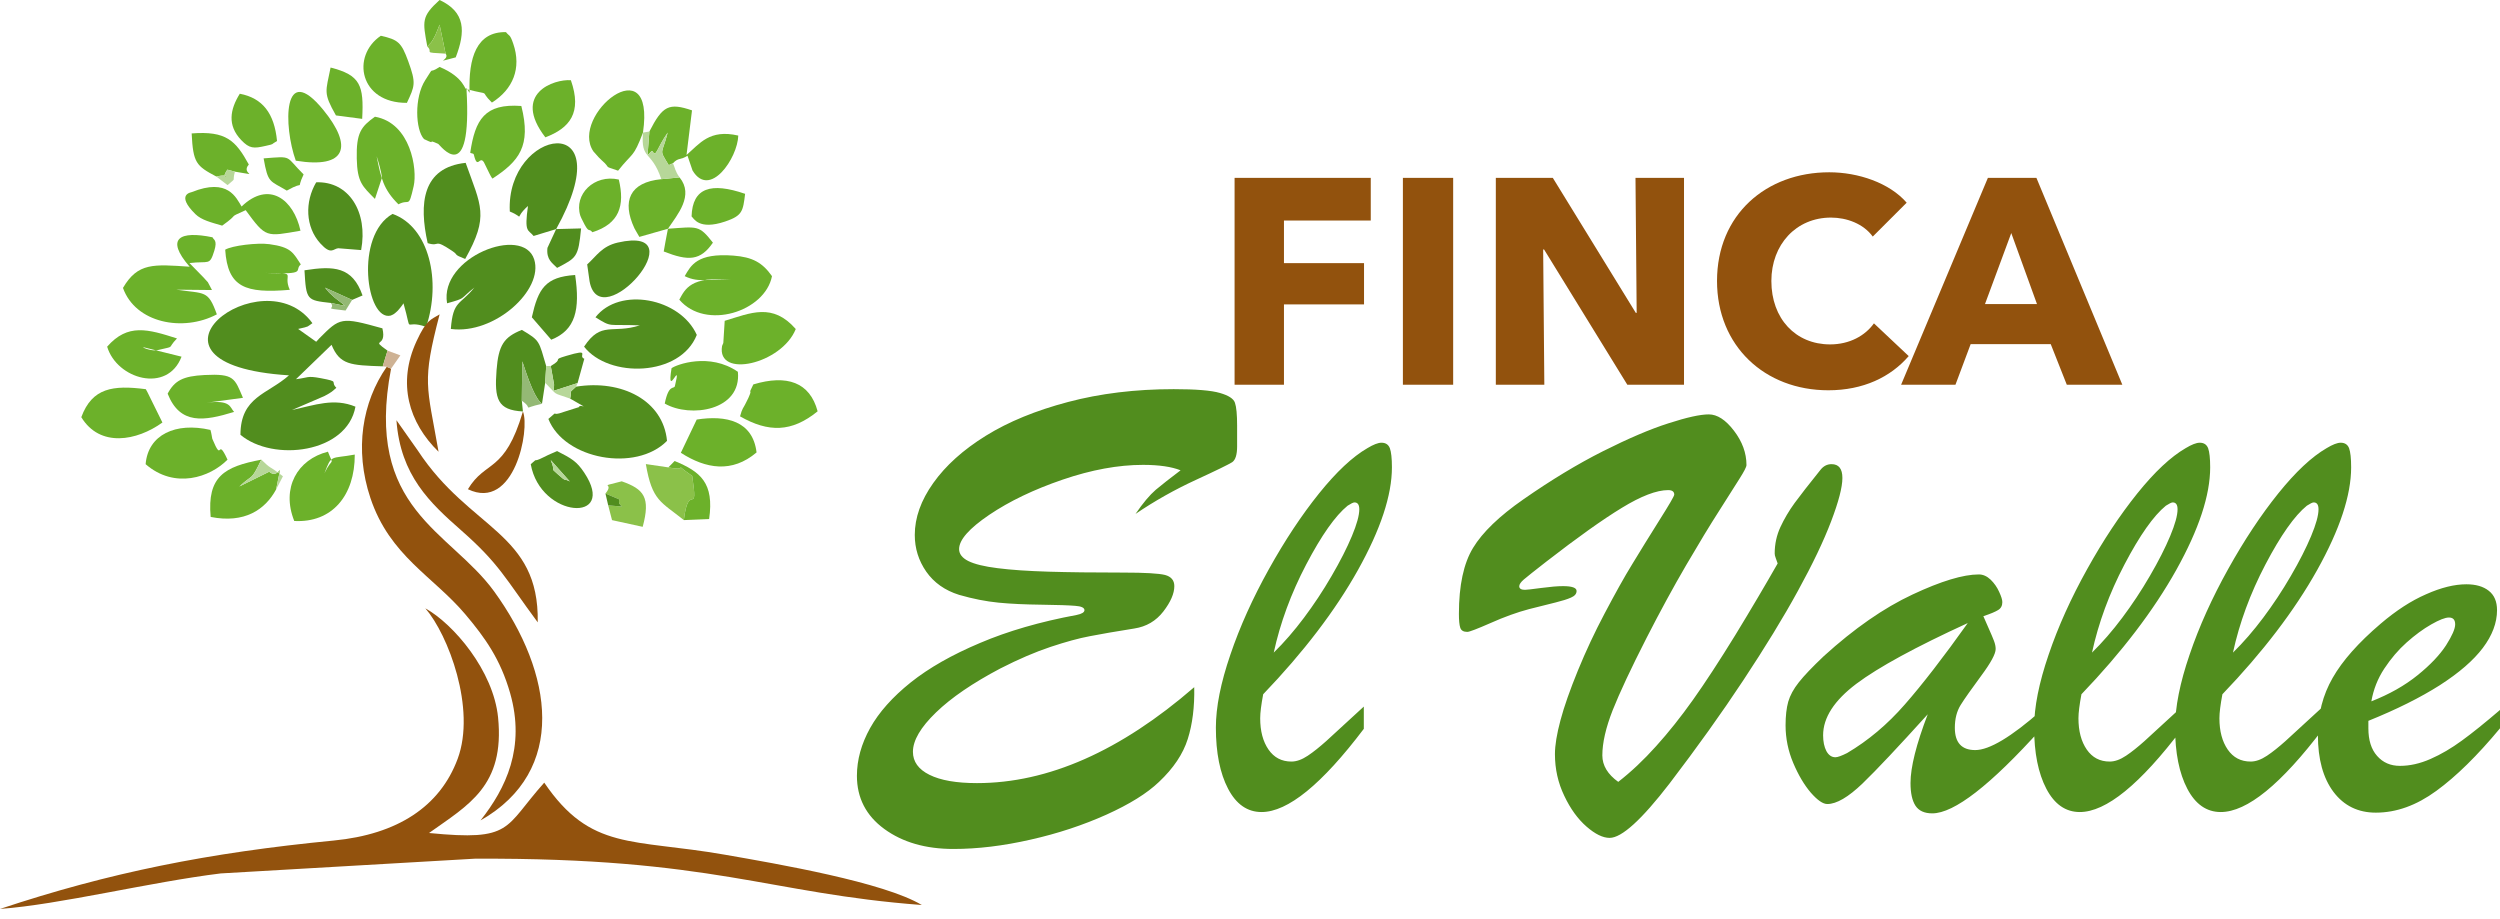 <svg xmlns="http://www.w3.org/2000/svg" width="234" height="86" viewBox="0 0 234 86" fill="none"><path fill-rule="evenodd" clip-rule="evenodd" d="M0 85.076C5.591 84.669 14.023 82.565 20.666 81.752L44.445 80.373C66.832 80.272 71.82 83.622 86.284 84.709C82.709 82.572 72.845 80.872 67.817 79.995C59.165 78.486 55.296 79.655 50.941 73.255C47.131 77.518 48.029 78.742 40.157 77.969C43.835 75.345 47.261 73.57 46.62 67.152C46.186 62.797 42.465 58.413 39.811 56.938C41.956 59.408 44.573 66.34 42.838 71.024C41.179 75.502 37.193 78.096 31.25 78.673C19.473 79.817 10.225 81.678 0 85.076Z" fill="#92520D"></path><path fill-rule="evenodd" clip-rule="evenodd" d="M35.823 34.289L36.272 32.821C34.566 31.594 36.249 32.649 35.793 30.732C31.894 29.645 31.839 29.712 29.87 31.687C29.809 31.748 29.697 31.898 29.595 31.989L27.905 30.789C29.044 30.535 28.71 30.599 29.242 30.248C24.612 23.865 11.044 34.119 27.048 35.132C25.036 36.918 22.514 37.123 22.506 40.698C25.577 43.267 32.49 42.417 33.27 38.064C31.255 37.229 29.502 37.905 27.326 38.38L30.355 37.075C31.095 36.685 31.095 36.631 31.483 36.298C30.864 35.679 31.866 35.746 30.016 35.397C28.695 35.148 28.87 35.357 27.703 35.493L31.033 32.274C31.805 34.154 32.802 34.188 35.823 34.289Z" fill="#518D1E"></path><path fill-rule="evenodd" clip-rule="evenodd" d="M36.603 34.508L36.199 34.332C33.908 37.626 33.151 42.064 34.67 46.61C36.486 52.043 40.551 53.941 43.565 57.513C45.399 59.685 46.842 61.705 47.747 64.872C49.205 69.977 47.345 73.791 44.977 76.792C53.136 72.148 51.788 63.007 46.266 55.376C42.122 49.649 34.077 47.698 36.603 34.508Z" fill="#92520D"></path><path fill-rule="evenodd" clip-rule="evenodd" d="M53.921 36.192C53.115 36.946 53.581 36.405 53.366 37.31L54.636 38.039C54.511 38.031 54.265 37.911 54.176 38.111L52.781 38.552C51.366 39.074 52.473 38.23 51.327 39.212C52.823 43.014 59.531 44.221 62.433 41.265C62.073 37.45 58.154 35.507 53.921 36.192Z" fill="#518D1E"></path><path fill-rule="evenodd" clip-rule="evenodd" d="M43.954 8.693C43.845 8.564 43.708 8.189 43.649 8.29C43.507 8.536 43.519 7.247 41.145 6.265C39.987 7.039 40.765 6.019 39.808 7.493C38.755 9.114 38.885 12.166 39.689 13.018C41.087 13.69 39.732 12.891 41.02 13.469C41.161 13.533 44.215 17.767 43.664 8.347C46.232 9.004 44.723 8.315 46.043 9.6C48.015 8.364 48.83 6.385 48.04 4.09C47.718 3.152 47.681 3.423 47.359 3.007C44.614 2.954 43.831 5.39 43.954 8.693Z" fill="#6CB12A"></path><path fill-rule="evenodd" clip-rule="evenodd" d="M55.736 29.698C57.332 30.689 56.792 30.33 59.885 30.454C57.308 31.283 56.278 30.007 54.669 32.448C56.99 35.423 63.667 35.27 65.22 31.348C63.676 27.894 57.981 26.795 55.736 29.698Z" fill="#518D1E"></path><path fill-rule="evenodd" clip-rule="evenodd" d="M37.767 28.389C38.666 31.53 37.662 29.802 39.887 30.595C41.317 26.326 40.19 21.251 36.745 20.021C33.179 22.031 34.281 30.07 36.557 29.542C36.634 29.524 36.795 29.433 36.869 29.393C36.956 29.346 37.1 29.193 37.178 29.132C37.267 29.063 37.407 28.855 37.478 28.786C37.555 28.713 37.673 28.523 37.767 28.389Z" fill="#518D1E"></path><path fill-rule="evenodd" clip-rule="evenodd" d="M41.846 28.387C43.67 27.882 42.984 28.038 44.404 26.912C43.043 28.592 42.405 28.097 42.198 30.791C46.293 31.338 50.911 27.122 49.999 24.276C48.958 21.026 41.099 24.088 41.846 28.387Z" fill="#518D1E"></path><path fill-rule="evenodd" clip-rule="evenodd" d="M17.752 24.965C14.367 24.732 12.902 24.576 11.51 26.948C12.674 30.231 17.117 31.108 20.297 29.423C19.473 27.118 19.187 27.511 16.522 27.114L19.842 27.147C19.219 25.992 19.691 26.725 19.057 25.977L17.733 24.623C19.584 24.398 19.609 24.913 20.059 23.47C20.384 22.426 19.956 22.444 19.897 22.212C16.862 21.582 15.411 22.274 17.752 24.965Z" fill="#6CB12A"></path><path fill-rule="evenodd" clip-rule="evenodd" d="M50.332 58.253C50.477 49.806 44.01 49.62 39.12 42.19L37.107 39.332C37.48 44.509 40.254 47.077 43.182 49.653C46.748 52.791 47.275 54.117 50.332 58.253Z" fill="#92520D"></path><path fill-rule="evenodd" clip-rule="evenodd" d="M52.057 21.442C58.393 10.012 47.325 12.016 47.717 19.798C49.262 20.424 47.975 20.586 49.419 19.277C49.063 21.814 49.426 21.453 49.945 22.087L52.057 21.442Z" fill="#518D1E"></path><path fill-rule="evenodd" clip-rule="evenodd" d="M64.088 25.848C65.479 26.53 66.458 26.039 68.406 26.175C64.638 25.838 64.132 27.05 63.583 28.048C66.042 30.948 71.611 29.174 72.258 25.848C71.362 24.574 70.435 24.063 68.648 23.925C65.234 23.662 64.671 24.847 64.088 25.848Z" fill="#6CB12A"></path><path fill-rule="evenodd" clip-rule="evenodd" d="M40.03 22.758C41.281 23.148 40.476 22.247 42.358 23.508C42.96 23.911 42.359 23.772 43.542 24.239C45.807 20.2 45.029 19.309 43.586 15.242C39.516 15.68 39.2 19.055 40.03 22.758Z" fill="#518D1E"></path><path fill-rule="evenodd" clip-rule="evenodd" d="M35.095 18.618L35.748 16.647C35.731 16.157 35.341 14.845 35.252 14.626C35.666 16.669 35.874 17.724 37.295 19.124C38.352 18.552 38.22 19.609 38.721 17.413C39.076 15.857 38.453 11.518 35.095 10.925C33.794 11.852 33.34 12.434 33.393 14.847C33.442 17.083 33.934 17.441 35.095 18.618Z" fill="#6CB12A"></path><path fill-rule="evenodd" clip-rule="evenodd" d="M60.782 12.311L60.612 14.513C60.792 14.399 61 14.046 61.069 14.157C61.437 14.758 61.422 13.956 62.496 12.411C61.959 14.56 61.637 13.876 62.593 15.456L62.989 15.278C63.495 14.726 63.697 15.004 64.35 14.577L64.822 15.959C66.436 18.63 69.043 14.799 69.103 12.69C66.411 12.068 65.491 13.445 64.258 14.506L64.772 10.33C62.613 9.599 62.02 9.888 60.782 12.311Z" fill="#6CB12A"></path><path fill-rule="evenodd" clip-rule="evenodd" d="M27.542 48.764C31.079 48.954 33.221 46.383 33.206 42.548C30.914 42.974 31.056 42.483 30.369 44.296C31.123 42.694 31.267 43.735 30.695 42.278C27.838 43.003 26.303 45.665 27.542 48.764Z" fill="#6CB12A"></path><path fill-rule="evenodd" clip-rule="evenodd" d="M60.182 12.41C61.385 4.199 53.277 10.812 55.54 14.168L56.025 14.713C56.105 14.793 56.214 14.91 56.303 14.986C57.292 15.844 56.338 15.46 57.852 15.977C59.241 14.22 59.271 14.815 60.182 12.41Z" fill="#6CB12A"></path><path fill-rule="evenodd" clip-rule="evenodd" d="M17.944 17.983C17.937 18.003 16.386 18.165 18.287 20.04C18.857 20.602 19.769 20.817 20.795 21.12C22.568 19.861 21.14 20.508 22.995 19.671C24.905 22.283 24.886 22.158 28.125 21.594C27.495 18.695 25.195 16.851 22.611 19.329C22.113 18.527 21.347 16.608 17.944 17.983Z" fill="#6CB12A"></path><path fill-rule="evenodd" clip-rule="evenodd" d="M13.631 43.448C16.357 45.818 19.671 44.678 21.296 43.023C20.259 40.773 20.878 43.491 19.869 41.065C19.863 41.05 19.763 40.402 19.695 40.241C16.428 39.486 13.857 40.693 13.631 43.448Z" fill="#6CB12A"></path><path fill-rule="evenodd" clip-rule="evenodd" d="M7.61 39.048C9.352 41.915 12.808 41.273 15.202 39.547L13.989 37.089C13.927 36.971 13.751 36.58 13.649 36.428C10.576 36.03 8.623 36.296 7.61 39.048Z" fill="#6CB12A"></path><path fill-rule="evenodd" clip-rule="evenodd" d="M33.803 23.407C34.46 19.842 32.66 16.951 29.595 17.064C28.522 18.895 28.573 21.237 29.988 22.789C31 23.9 31.179 23.282 31.656 23.235L33.803 23.407Z" fill="#518D1E"></path><path fill-rule="evenodd" clip-rule="evenodd" d="M67.832 30.028L67.702 32.107C67.687 32.172 67.596 32.321 67.586 32.382C67.053 35.466 73.164 34.083 74.483 30.798C72.311 28.316 70.277 29.294 67.832 30.028Z" fill="#6CB12A"></path><path fill-rule="evenodd" clip-rule="evenodd" d="M48.946 38.513L48.841 37.509L48.882 33.827C48.981 33.981 49.853 37.143 50.73 37.796L51.029 35.827L51.123 34.26C50.424 31.901 50.572 31.902 48.845 30.879C47.177 31.548 46.658 32.288 46.477 34.648C46.268 37.362 46.561 38.387 48.946 38.513Z" fill="#518D1E"></path><path fill-rule="evenodd" clip-rule="evenodd" d="M62.857 34.466C62.347 37.571 63.856 33.338 63.172 36.13C63.088 36.471 62.605 35.879 62.22 37.772C64.604 39.15 69.43 38.437 69.066 34.8C66.407 32.961 63.28 34.138 62.857 34.466Z" fill="#6CB12A"></path><path fill-rule="evenodd" clip-rule="evenodd" d="M44.013 14.298C44.11 14.379 44.316 14.327 44.351 14.473C44.699 15.952 44.887 14.515 45.297 15.193L45.822 16.265C45.878 16.37 45.981 16.584 46.095 16.718C48.576 15.091 49.747 13.684 48.797 9.92C45.365 9.668 44.475 11.185 44.013 14.298Z" fill="#6CB12A"></path><path fill-rule="evenodd" clip-rule="evenodd" d="M27.686 15.041C32.492 15.829 33.02 13.674 30.274 10.304C26.43 5.585 26.534 11.851 27.686 15.041Z" fill="#6CB12A"></path><path fill-rule="evenodd" clip-rule="evenodd" d="M21.078 23.371C21.313 26.924 22.971 27.476 27.123 27.128C26.395 25.531 28.041 25.574 24.872 25.549C28.866 25.707 27.484 25.311 28.155 24.748C27.437 23.656 27.273 23.132 25.212 22.854C24.094 22.703 21.727 22.983 21.078 23.371Z" fill="#6CB12A"></path><path fill-rule="evenodd" clip-rule="evenodd" d="M69.268 38.971C71.931 40.491 74.103 40.475 76.53 38.498C75.8 35.773 73.66 35.036 70.513 35.981C69.895 37.194 70.533 36.157 70.042 37.261L69.746 37.852C69.615 38.139 69.472 38.19 69.268 38.971Z" fill="#6CB12A"></path><path fill-rule="evenodd" clip-rule="evenodd" d="M65.213 39.27L63.727 42.381C66.072 43.892 68.52 44.295 70.814 42.348C70.464 39.394 67.968 38.839 65.213 39.27Z" fill="#6CB12A"></path><path fill-rule="evenodd" clip-rule="evenodd" d="M25.845 45.811C26.49 42.419 26.218 45.055 25.195 44.152L22.407 45.532C23.741 44.284 23.451 45.107 24.461 43.024C20.992 43.679 19.381 44.597 19.718 48.385C22.889 49.014 24.814 47.713 25.845 45.811Z" fill="#6CB12A"></path><path fill-rule="evenodd" clip-rule="evenodd" d="M10.03 32.448C10.932 35.486 15.669 36.861 16.992 33.385L13.396 32.493C13.383 32.577 14.27 32.889 14.761 32.77C16.535 32.34 15.542 32.726 16.567 31.678C13.848 30.811 11.962 30.241 10.03 32.448Z" fill="#6CB12A"></path><path fill-rule="evenodd" clip-rule="evenodd" d="M62.519 21.411C63.41 20.086 64.986 18.288 63.606 16.603L61.901 16.772C58.919 17.062 58.202 18.831 59.378 21.359C59.434 21.48 59.556 21.664 59.605 21.762C59.656 21.864 59.768 22.035 59.845 22.174L62.519 21.411Z" fill="#6CB12A"></path><path fill-rule="evenodd" clip-rule="evenodd" d="M38.086 9.627C38.822 8.046 38.972 7.809 38.206 5.72C37.565 3.973 37.276 3.716 35.645 3.347C32.842 5.251 33.667 9.66 38.086 9.627Z" fill="#6CB12A"></path><path fill-rule="evenodd" clip-rule="evenodd" d="M54.96 24.748L55.185 26.335C56.155 31.622 65.411 20.975 57.825 22.704C56.321 23.048 55.826 23.98 54.96 24.748Z" fill="#518D1E"></path><path fill-rule="evenodd" clip-rule="evenodd" d="M15.691 36.848C16.853 39.785 19.093 39.42 21.913 38.555C21.507 38.149 21.645 37.397 19.333 37.694L22.741 37.236C21.951 35.396 21.936 34.961 19.147 35.102C17.136 35.204 16.346 35.613 15.691 36.848Z" fill="#6CB12A"></path><path fill-rule="evenodd" clip-rule="evenodd" d="M53.332 45.064C52.697 44.724 53.086 45.175 52.256 44.43C51.365 43.63 52.093 44.352 51.546 43.063L53.332 45.064ZM49.678 43.448C50.589 48.549 57.846 48.997 54.684 44.239C53.982 43.181 53.489 42.909 52.145 42.221C51.508 42.515 51.63 42.421 50.903 42.787C49.684 43.401 50.524 42.716 49.678 43.448Z" fill="#518D1E"></path><path fill-rule="evenodd" clip-rule="evenodd" d="M41.049 42.284C39.956 36.011 39.471 35.838 41.148 29.424C40.308 29.944 39.924 29.908 38.989 31.933C37.171 35.87 38.255 39.559 41.049 42.284Z" fill="#92520D"></path><path fill-rule="evenodd" clip-rule="evenodd" d="M49.779 29.698L51.596 31.797C53.878 30.898 54.307 28.979 53.833 25.74C51.038 25.922 50.377 27.017 49.779 29.698Z" fill="#518D1E"></path><path fill-rule="evenodd" clip-rule="evenodd" d="M51.045 12.855C53.328 11.989 54.501 10.552 53.434 7.509C51.898 7.384 47.871 8.726 51.045 12.855Z" fill="#6CB12A"></path><path fill-rule="evenodd" clip-rule="evenodd" d="M20.244 16.522C22.055 16.138 20.414 17.196 21.28 15.879L21.988 16.067C24.598 16.475 22.458 16.337 23.29 15.398C22.047 13.141 21.163 12.241 17.939 12.489C18.076 15.254 18.358 15.522 20.244 16.522Z" fill="#6CB12A"></path><path fill-rule="evenodd" clip-rule="evenodd" d="M25.93 13.198C25.681 10.611 24.58 9.181 22.445 8.774C21.524 10.253 21.266 11.733 22.575 13.108C23.354 13.925 23.749 13.907 24.845 13.659C25.764 13.45 25.259 13.576 25.93 13.198Z" fill="#6CB12A"></path><path fill-rule="evenodd" clip-rule="evenodd" d="M55.445 21.738C57.957 20.951 58.51 19.259 57.919 16.805C55.605 16.279 53.7 18.204 54.317 20.186C54.364 20.336 54.448 20.48 54.515 20.62C55.171 21.982 55.07 21.265 55.445 21.738Z" fill="#6CB12A"></path><path fill-rule="evenodd" clip-rule="evenodd" d="M64.008 48.681C64.453 44.947 65.382 48.601 64.793 44.55C62.578 43.012 64.869 44.194 62.556 43.747L60.451 43.437C61.037 46.9 61.871 46.96 64.008 48.681Z" fill="#8BC149"></path><path fill-rule="evenodd" clip-rule="evenodd" d="M64.731 20.256C64.933 20.418 65.386 21.575 67.876 20.734C69.501 20.185 69.541 19.768 69.743 18.142C66.553 17.047 64.814 17.558 64.731 20.256Z" fill="#6CB12A"></path><path fill-rule="evenodd" clip-rule="evenodd" d="M30.966 28.356L32.288 28.628C32.183 28.499 31.386 27.911 31.341 27.871C30.708 27.299 30.889 27.481 30.416 26.922L32.959 28.071L33.934 27.655C32.984 24.942 31.238 24.869 28.499 25.3C28.661 28.107 28.703 28.102 30.966 28.356Z" fill="#518D1E"></path><path fill-rule="evenodd" clip-rule="evenodd" d="M31.444 10.804L33.9 11.126C34.072 7.962 33.725 7.035 30.943 6.321C30.496 8.595 30.226 8.656 31.444 10.804Z" fill="#6CB12A"></path><path fill-rule="evenodd" clip-rule="evenodd" d="M39.996 4.354C40.42 3.862 40.3 4.14 40.742 3.307C40.802 3.194 41.075 2.482 41.145 2.313L41.708 5.021C42.18 5.617 40.375 5.95 42.656 5.369C43.589 2.94 43.571 1.128 41.145 0C39.442 1.553 39.553 1.956 39.996 4.354Z" fill="#6CB12A"></path><path fill-rule="evenodd" clip-rule="evenodd" d="M48.946 38.513C47.233 44.336 45.454 43.026 43.797 45.791C48.157 47.887 49.623 40.174 48.946 38.513Z" fill="#92520D"></path><path fill-rule="evenodd" clip-rule="evenodd" d="M56.928 47.303L57.286 48.684L60.156 49.311C60.903 46.553 60.28 45.785 58.195 45.051C55.752 45.696 57.617 45.059 56.67 46.195L57.97 46.748C57.693 47.547 59.208 47.459 56.928 47.303Z" fill="#8BC149"></path><path fill-rule="evenodd" clip-rule="evenodd" d="M62.519 21.411L62.358 22.251C62.341 22.34 62.296 22.578 62.278 22.677L62.125 23.539C64.454 24.456 65.556 24.411 66.728 22.713C65.42 21.041 65.297 21.218 62.519 21.411Z" fill="#6CB12A"></path><path fill-rule="evenodd" clip-rule="evenodd" d="M52.057 21.442L51.24 23.202C51.122 24.311 51.699 24.613 52.145 25.075C53.976 24.114 54.127 24.094 54.39 21.38L52.057 21.442Z" fill="#518D1E"></path><path fill-rule="evenodd" clip-rule="evenodd" d="M62.556 43.747C64.869 44.194 62.578 43.012 64.793 44.55C65.382 48.601 64.453 44.947 64.008 48.681L66.375 48.584C66.866 45.188 65.554 44.141 63.145 43.151L62.556 43.747Z" fill="#6CB12A"></path><path fill-rule="evenodd" clip-rule="evenodd" d="M26.845 17.84C28.77 16.754 27.603 18.058 28.418 16.326C26.638 14.575 27.476 14.607 24.675 14.824C25.09 17.186 25.238 16.874 26.845 17.84Z" fill="#6CB12A"></path><path fill-rule="evenodd" clip-rule="evenodd" d="M51.551 34.26L51.864 36C51.872 36.137 51.83 36.383 51.835 36.575L54.061 35.855L54.692 33.581C54.023 33.328 55.417 32.59 53.008 33.309C51.541 33.747 52.873 33.494 51.551 34.26Z" fill="#518D1E"></path><path fill-rule="evenodd" clip-rule="evenodd" d="M61.901 16.772L63.606 16.603C63.174 15.999 63.171 15.669 62.989 15.278L62.593 15.456C61.637 13.876 61.959 14.56 62.496 12.411C61.422 13.956 61.437 14.758 61.069 14.157C61 14.046 60.792 14.399 60.612 14.513L60.782 12.311L60.182 12.41C59.975 15.052 60.958 13.986 61.901 16.772Z" fill="#B7D799"></path><path fill-rule="evenodd" clip-rule="evenodd" d="M48.841 37.509C50.086 38.352 48.58 38.273 50.73 37.796C49.853 37.143 48.981 33.981 48.882 33.827L48.841 37.509Z" fill="#94B975"></path><path fill-rule="evenodd" clip-rule="evenodd" d="M51.029 35.827C52.296 37.112 51.619 36.69 53.366 37.31C53.581 36.405 53.115 36.946 53.921 36.192L54.061 35.855L51.835 36.575C51.83 36.383 51.872 36.137 51.864 36L51.551 34.26L51.123 34.26L51.029 35.827Z" fill="#B7D799"></path><path fill-rule="evenodd" clip-rule="evenodd" d="M39.996 4.354C40.629 4.946 39.415 4.902 41.708 5.021L41.145 2.313C41.075 2.482 40.802 3.194 40.742 3.307C40.3 4.14 40.42 3.862 39.996 4.354Z" fill="#8BC149"></path><path fill-rule="evenodd" clip-rule="evenodd" d="M25.845 45.811L26.483 44.58C25.031 43.453 25.471 44.012 24.461 43.024C23.451 45.107 23.741 44.284 22.407 45.532L25.195 44.152C26.218 45.055 26.49 42.419 25.845 45.811Z" fill="#B7D799"></path><path fill-rule="evenodd" clip-rule="evenodd" d="M30.966 28.356C31.459 29.003 30.09 28.799 32.345 29.067L32.959 28.071L30.416 26.922C30.889 27.481 30.708 27.299 31.341 27.871C31.386 27.911 32.183 28.499 32.288 28.628L30.966 28.356Z" fill="#94B975"></path><path fill-rule="evenodd" clip-rule="evenodd" d="M35.823 34.289L36.199 34.332L36.603 34.508L37.476 33.263L36.272 32.821L35.823 34.289Z" fill="#CEB294"></path><path fill-rule="evenodd" clip-rule="evenodd" d="M20.244 16.522L21.299 17.328C22.21 16.528 21.696 17.13 21.988 16.067L21.28 15.879C20.414 17.196 22.055 16.138 20.244 16.522Z" fill="#B7D799"></path><path fill-rule="evenodd" clip-rule="evenodd" d="M56.928 47.303C59.208 47.459 57.693 47.547 57.97 46.748L56.67 46.195L56.928 47.303Z" fill="#518D1E"></path><path fill-rule="evenodd" clip-rule="evenodd" d="M53.332 45.064L51.546 43.063C52.093 44.352 51.365 43.63 52.256 44.43C53.086 45.175 52.697 44.724 53.332 45.064Z" fill="#B7D799"></path><path d="M128.303 20.639V16.646H115.557V36.01H120.179V28.489H127.673V24.632H120.179V20.639H128.303ZM136.016 36.01V16.646H131.311V36.01H136.016ZM157.623 36.01V16.646H153.082L153.192 29.282H153.11L145.342 16.646H140.009V36.01H144.549L144.44 23.347H144.522L152.317 36.01H157.623ZM178.655 33.33L175.401 30.266C174.58 31.415 173.13 32.236 171.298 32.236C168.07 32.236 165.8 29.829 165.8 26.301C165.8 22.882 168.125 20.366 171.38 20.366C172.857 20.366 174.416 20.94 175.291 22.143L178.464 18.971C176.85 17.111 173.924 16.126 171.216 16.126C165.308 16.126 160.713 20.092 160.713 26.301C160.713 32.373 165.171 36.53 171.134 36.53C174.389 36.53 176.96 35.299 178.655 33.33ZM198.649 36.01L190.608 16.646H186.067L177.944 36.01H183.031L184.454 32.208H191.948L193.452 36.01H198.649ZM190.662 28.461H185.794L188.255 21.815L190.662 28.461Z" fill="#92520D"></path><path d="M115.794 39.853V41.774C115.794 42.561 115.64 43.051 115.333 43.262C115.016 43.464 113.883 44.021 111.924 44.923C109.965 45.826 108.083 46.882 106.287 48.102C106.979 47.084 107.612 46.335 108.179 45.845C108.755 45.365 109.533 44.751 110.503 44.021C109.658 43.685 108.486 43.512 106.988 43.512C104.665 43.512 102.158 43.973 99.46 44.895C96.771 45.816 94.486 46.911 92.594 48.188C90.712 49.465 89.771 50.531 89.771 51.395C89.771 51.847 90.059 52.221 90.626 52.509C91.202 52.797 92.124 53.028 93.382 53.182C94.649 53.345 96.234 53.45 98.125 53.508C100.017 53.566 102.36 53.594 105.135 53.594C107.161 53.594 108.457 53.671 109.043 53.815C109.619 53.969 109.917 54.315 109.917 54.862C109.917 55.553 109.571 56.35 108.89 57.234C108.198 58.127 107.296 58.655 106.172 58.828C104.424 59.106 103.042 59.346 102.005 59.548C100.977 59.74 99.758 60.076 98.337 60.547C96.925 61.017 95.35 61.689 93.622 62.573C91.058 63.927 89.051 65.29 87.611 66.683C86.17 68.075 85.45 69.304 85.45 70.37C85.45 71.292 85.969 72.012 86.996 72.521C88.033 73.039 89.512 73.299 91.442 73.299C98.096 73.299 104.876 70.303 111.78 64.32C111.818 66.154 111.617 67.777 111.175 69.169C110.733 70.572 109.84 71.906 108.486 73.183C107.363 74.259 105.721 75.277 103.551 76.256C101.39 77.226 99.028 78.013 96.464 78.59C93.9 79.175 91.5 79.463 89.243 79.463C86.641 79.463 84.48 78.839 82.771 77.591C81.062 76.343 80.207 74.681 80.207 72.617C80.207 71.119 80.62 69.63 81.446 68.142C82.272 66.663 83.539 65.242 85.239 63.879C86.948 62.515 89.109 61.286 91.73 60.182C94.342 59.068 97.357 58.194 100.775 57.56C101.256 57.464 101.505 57.311 101.505 57.109C101.505 56.888 101.217 56.744 100.641 56.706C100.075 56.658 99.018 56.619 97.492 56.6C95.965 56.581 94.62 56.523 93.458 56.408C92.297 56.293 91.067 56.053 89.771 55.678C88.446 55.265 87.418 54.535 86.698 53.508C85.978 52.471 85.623 51.328 85.623 50.07C85.623 48.457 86.199 46.834 87.361 45.202C88.523 43.569 90.155 42.1 92.277 40.785C94.399 39.469 96.963 38.422 99.969 37.626C102.984 36.828 106.278 36.425 109.859 36.425C111.924 36.425 113.364 36.541 114.181 36.781C114.987 37.011 115.467 37.318 115.592 37.702C115.727 38.087 115.794 38.807 115.794 39.853ZM127.653 66.135V68.219C123.725 73.414 120.537 76.007 118.079 76.007C116.754 76.007 115.707 75.277 114.949 73.827C114.19 72.377 113.806 70.466 113.806 68.104C113.806 66.193 114.257 63.917 115.16 61.286C116.053 58.645 117.263 55.976 118.77 53.268C120.278 50.56 121.843 48.198 123.466 46.181C125.089 44.165 126.596 42.753 127.989 41.947C128.546 41.611 128.988 41.438 129.304 41.438C129.698 41.438 129.957 41.611 130.092 41.956C130.217 42.302 130.284 42.897 130.284 43.742C130.284 46.354 129.227 49.552 127.105 53.354C124.983 57.147 122.026 61.027 118.233 64.983C118.05 65.962 117.954 66.711 117.954 67.23C117.954 68.43 118.214 69.41 118.732 70.159C119.251 70.908 119.961 71.282 120.883 71.282C121.353 71.282 121.862 71.1 122.41 70.735C122.957 70.37 123.524 69.909 124.129 69.371C124.724 68.824 125.905 67.748 127.653 66.135ZM119.222 61.084C120.201 60.124 121.142 59.039 122.055 57.819C122.967 56.6 123.831 55.304 124.638 53.911C125.444 52.529 126.078 51.28 126.539 50.176C127 49.072 127.23 48.236 127.23 47.67C127.23 47.237 127.077 47.026 126.779 47.026C126.664 47.026 126.453 47.132 126.136 47.334C124.983 48.275 123.697 50.099 122.266 52.826C120.835 55.553 119.827 58.309 119.222 61.084ZM163.47 43.531C163.47 43.704 163.249 44.126 162.817 44.808C162.385 45.499 161.751 46.498 160.906 47.823C160.061 49.139 159.034 50.829 157.833 52.884C156.633 54.939 155.394 57.215 154.117 59.711C152.658 62.573 151.601 64.829 150.948 66.471C150.305 68.113 149.979 69.525 149.979 70.706C149.979 71.647 150.478 72.473 151.467 73.183C152.677 72.242 153.858 71.129 155.02 69.832C156.182 68.545 157.334 67.096 158.467 65.501C159.6 63.907 160.916 61.891 162.414 59.461C163.902 57.023 165.227 54.776 166.389 52.74C166.332 52.567 166.274 52.404 166.207 52.231C166.14 52.058 166.111 51.924 166.111 51.808C166.111 50.925 166.293 50.099 166.648 49.331C167.004 48.563 167.445 47.814 167.983 47.074C168.521 46.344 169.318 45.317 170.393 43.982C170.672 43.627 171.017 43.445 171.43 43.445C172.112 43.445 172.448 43.877 172.448 44.741C172.448 45.605 172.093 46.959 171.392 48.803C170.691 50.646 169.654 52.817 168.281 55.313C166.917 57.81 165.208 60.595 163.172 63.677C161.137 66.759 158.832 69.976 156.268 73.337C153.656 76.727 151.793 78.426 150.66 78.426C150.027 78.426 149.306 78.071 148.5 77.37C147.693 76.669 146.992 75.709 146.416 74.489C145.83 73.27 145.542 71.974 145.542 70.581C145.542 69.765 145.715 68.699 146.061 67.412C146.406 66.116 146.954 64.57 147.693 62.755C148.433 60.95 149.268 59.164 150.199 57.407C151.179 55.553 152.033 54.007 152.782 52.797C153.522 51.578 154.357 50.224 155.298 48.726C156.239 47.237 156.71 46.431 156.71 46.297C156.71 46.018 156.518 45.874 156.143 45.874C155.058 45.874 153.608 46.431 151.803 47.535C149.988 48.64 147.636 50.32 144.736 52.567C143.622 53.431 142.93 53.988 142.633 54.238C142.345 54.487 142.201 54.699 142.201 54.872C142.201 55.092 142.383 55.208 142.738 55.208C142.882 55.208 143.391 55.15 144.246 55.035C145.11 54.92 145.792 54.862 146.301 54.862C147.146 54.862 147.568 55.016 147.568 55.313C147.568 55.582 147.395 55.784 147.04 55.937C146.695 56.091 146.224 56.235 145.609 56.389C145.004 56.542 144.179 56.744 143.122 57.013C141.999 57.311 140.799 57.743 139.531 58.309C138.264 58.866 137.534 59.145 137.342 59.145C136.986 59.145 136.766 59.02 136.679 58.751C136.593 58.492 136.554 58.059 136.554 57.455C136.554 54.795 136.996 52.73 137.879 51.28C138.763 49.821 140.338 48.303 142.604 46.729C145.197 44.923 147.674 43.425 150.036 42.235C152.408 41.044 154.444 40.17 156.162 39.623C157.881 39.066 159.139 38.787 159.946 38.787C160.733 38.787 161.521 39.296 162.298 40.314C163.076 41.332 163.47 42.398 163.47 43.531ZM170.701 61.42C173.553 58.828 176.318 56.907 179.007 55.649C181.686 54.391 183.76 53.767 185.22 53.767C185.613 53.767 185.978 53.931 186.324 54.257C186.66 54.584 186.929 54.968 187.121 55.4C187.323 55.832 187.418 56.149 187.418 56.36C187.418 56.696 187.284 56.946 187.025 57.099C186.765 57.263 186.305 57.455 185.642 57.675C185.776 57.983 185.949 58.367 186.151 58.837C186.362 59.298 186.516 59.682 186.631 59.971C186.746 60.268 186.794 60.518 186.794 60.748C186.794 61.2 186.343 62.035 185.431 63.264C184.528 64.493 183.885 65.396 183.52 65.982C183.155 66.567 182.973 67.278 182.973 68.123C182.973 69.506 183.606 70.207 184.883 70.207C186.199 70.207 188.254 68.978 191.048 66.519V68.228C186.305 73.5 182.905 76.131 180.86 76.131C180.121 76.131 179.602 75.891 179.285 75.411C178.978 74.931 178.824 74.23 178.824 73.289C178.824 71.81 179.362 69.669 180.437 66.855C177.691 69.89 175.665 72.05 174.33 73.337C172.996 74.614 171.901 75.257 171.037 75.257C170.624 75.257 170.115 74.902 169.491 74.192C168.876 73.471 168.329 72.55 167.849 71.417C167.369 70.284 167.129 69.102 167.129 67.892C167.129 67.009 167.215 66.27 167.378 65.684C167.551 65.088 167.878 64.484 168.367 63.869C168.857 63.245 169.635 62.429 170.701 61.42ZM184.182 58.319C179.304 60.556 175.828 62.448 173.754 64.003C171.68 65.569 170.643 67.172 170.643 68.824C170.643 69.419 170.749 69.919 170.95 70.303C171.162 70.687 171.44 70.879 171.795 70.879C172.007 70.879 172.372 70.744 172.89 70.485C174.859 69.323 176.664 67.806 178.296 65.933C179.929 64.071 181.897 61.526 184.182 58.319ZM204.242 66.135V68.219C200.315 73.414 197.127 76.007 194.668 76.007C193.343 76.007 192.297 75.277 191.538 73.827C190.779 72.377 190.395 70.466 190.395 68.104C190.395 66.193 190.846 63.917 191.749 61.286C192.642 58.645 193.852 55.976 195.36 53.268C196.867 50.56 198.433 48.198 200.055 46.181C201.678 44.165 203.186 42.753 204.578 41.947C205.135 41.611 205.577 41.438 205.894 41.438C206.287 41.438 206.546 41.611 206.681 41.956C206.806 42.302 206.873 42.897 206.873 43.742C206.873 46.354 205.817 49.552 203.695 53.354C201.572 57.147 198.615 61.027 194.822 64.983C194.64 65.962 194.543 66.711 194.543 67.23C194.543 68.43 194.803 69.41 195.321 70.159C195.84 70.908 196.55 71.282 197.472 71.282C197.943 71.282 198.452 71.1 198.999 70.735C199.546 70.37 200.113 69.909 200.718 69.371C201.313 68.824 202.494 67.748 204.242 66.135ZM195.811 61.084C196.79 60.124 197.731 59.039 198.644 57.819C199.556 56.6 200.42 55.304 201.227 53.911C202.033 52.529 202.667 51.28 203.128 50.176C203.589 49.072 203.819 48.236 203.819 47.67C203.819 47.237 203.666 47.026 203.368 47.026C203.253 47.026 203.042 47.132 202.725 47.334C201.572 48.275 200.286 50.099 198.855 52.826C197.424 55.553 196.416 58.309 195.811 61.084ZM217.436 66.135V68.219C213.508 73.414 210.32 76.007 207.862 76.007C206.537 76.007 205.49 75.277 204.732 73.827C203.973 72.377 203.589 70.466 203.589 68.104C203.589 66.193 204.04 63.917 204.943 61.286C205.836 58.645 207.046 55.976 208.553 53.268C210.061 50.56 211.626 48.198 213.249 46.181C214.872 44.165 216.379 42.753 217.772 41.947C218.329 41.611 218.771 41.438 219.087 41.438C219.481 41.438 219.74 41.611 219.875 41.956C220 42.302 220.067 42.897 220.067 43.742C220.067 46.354 219.011 49.552 216.888 53.354C214.766 57.147 211.809 61.027 208.016 64.983C207.833 65.962 207.737 66.711 207.737 67.23C207.737 68.43 207.997 69.41 208.515 70.159C209.034 70.908 209.744 71.282 210.666 71.282C211.136 71.282 211.646 71.1 212.193 70.735C212.74 70.37 213.307 69.909 213.912 69.371C214.507 68.824 215.688 67.748 217.436 66.135ZM209.005 61.084C209.984 60.124 210.925 59.039 211.838 57.819C212.75 56.6 213.614 55.304 214.421 53.911C215.227 52.529 215.861 51.28 216.322 50.176C216.783 49.072 217.013 48.236 217.013 47.67C217.013 47.237 216.86 47.026 216.562 47.026C216.447 47.026 216.236 47.132 215.919 47.334C214.766 48.275 213.48 50.099 212.049 52.826C210.618 55.553 209.61 58.309 209.005 61.084ZM221.68 67.47V68.171C221.68 69.275 221.949 70.139 222.496 70.754C223.044 71.378 223.754 71.685 224.638 71.685C225.55 71.685 226.51 71.474 227.49 71.042C228.479 70.61 229.458 70.034 230.428 69.323C231.407 68.613 232.598 67.652 234 66.452V68.171C231.888 70.716 229.9 72.674 228.037 74.028C226.184 75.382 224.302 76.064 222.381 76.064C220.72 76.064 219.395 75.421 218.415 74.124C217.445 72.828 216.956 71.061 216.956 68.805C216.956 66.836 217.417 65.05 218.338 63.447C219.251 61.843 220.749 60.153 222.832 58.377C224.263 57.157 225.675 56.235 227.086 55.621C228.488 54.996 229.746 54.689 230.85 54.689C231.734 54.689 232.435 54.891 232.944 55.294C233.462 55.697 233.722 56.302 233.722 57.109C233.722 58.29 233.28 59.471 232.396 60.643C231.513 61.814 230.169 62.976 228.363 64.138C226.549 65.29 224.321 66.404 221.68 67.47ZM221.959 65.645C223.649 64.983 225.089 64.167 226.289 63.197C227.49 62.227 228.373 61.286 228.949 60.403C229.516 59.51 229.804 58.856 229.804 58.444C229.804 58.011 229.612 57.8 229.218 57.8C228.872 57.8 228.325 58.011 227.566 58.444C226.808 58.876 226.04 59.442 225.262 60.134C224.484 60.825 223.793 61.641 223.169 62.582C222.554 63.514 222.151 64.541 221.959 65.645Z" fill="#518D1E"></path></svg>